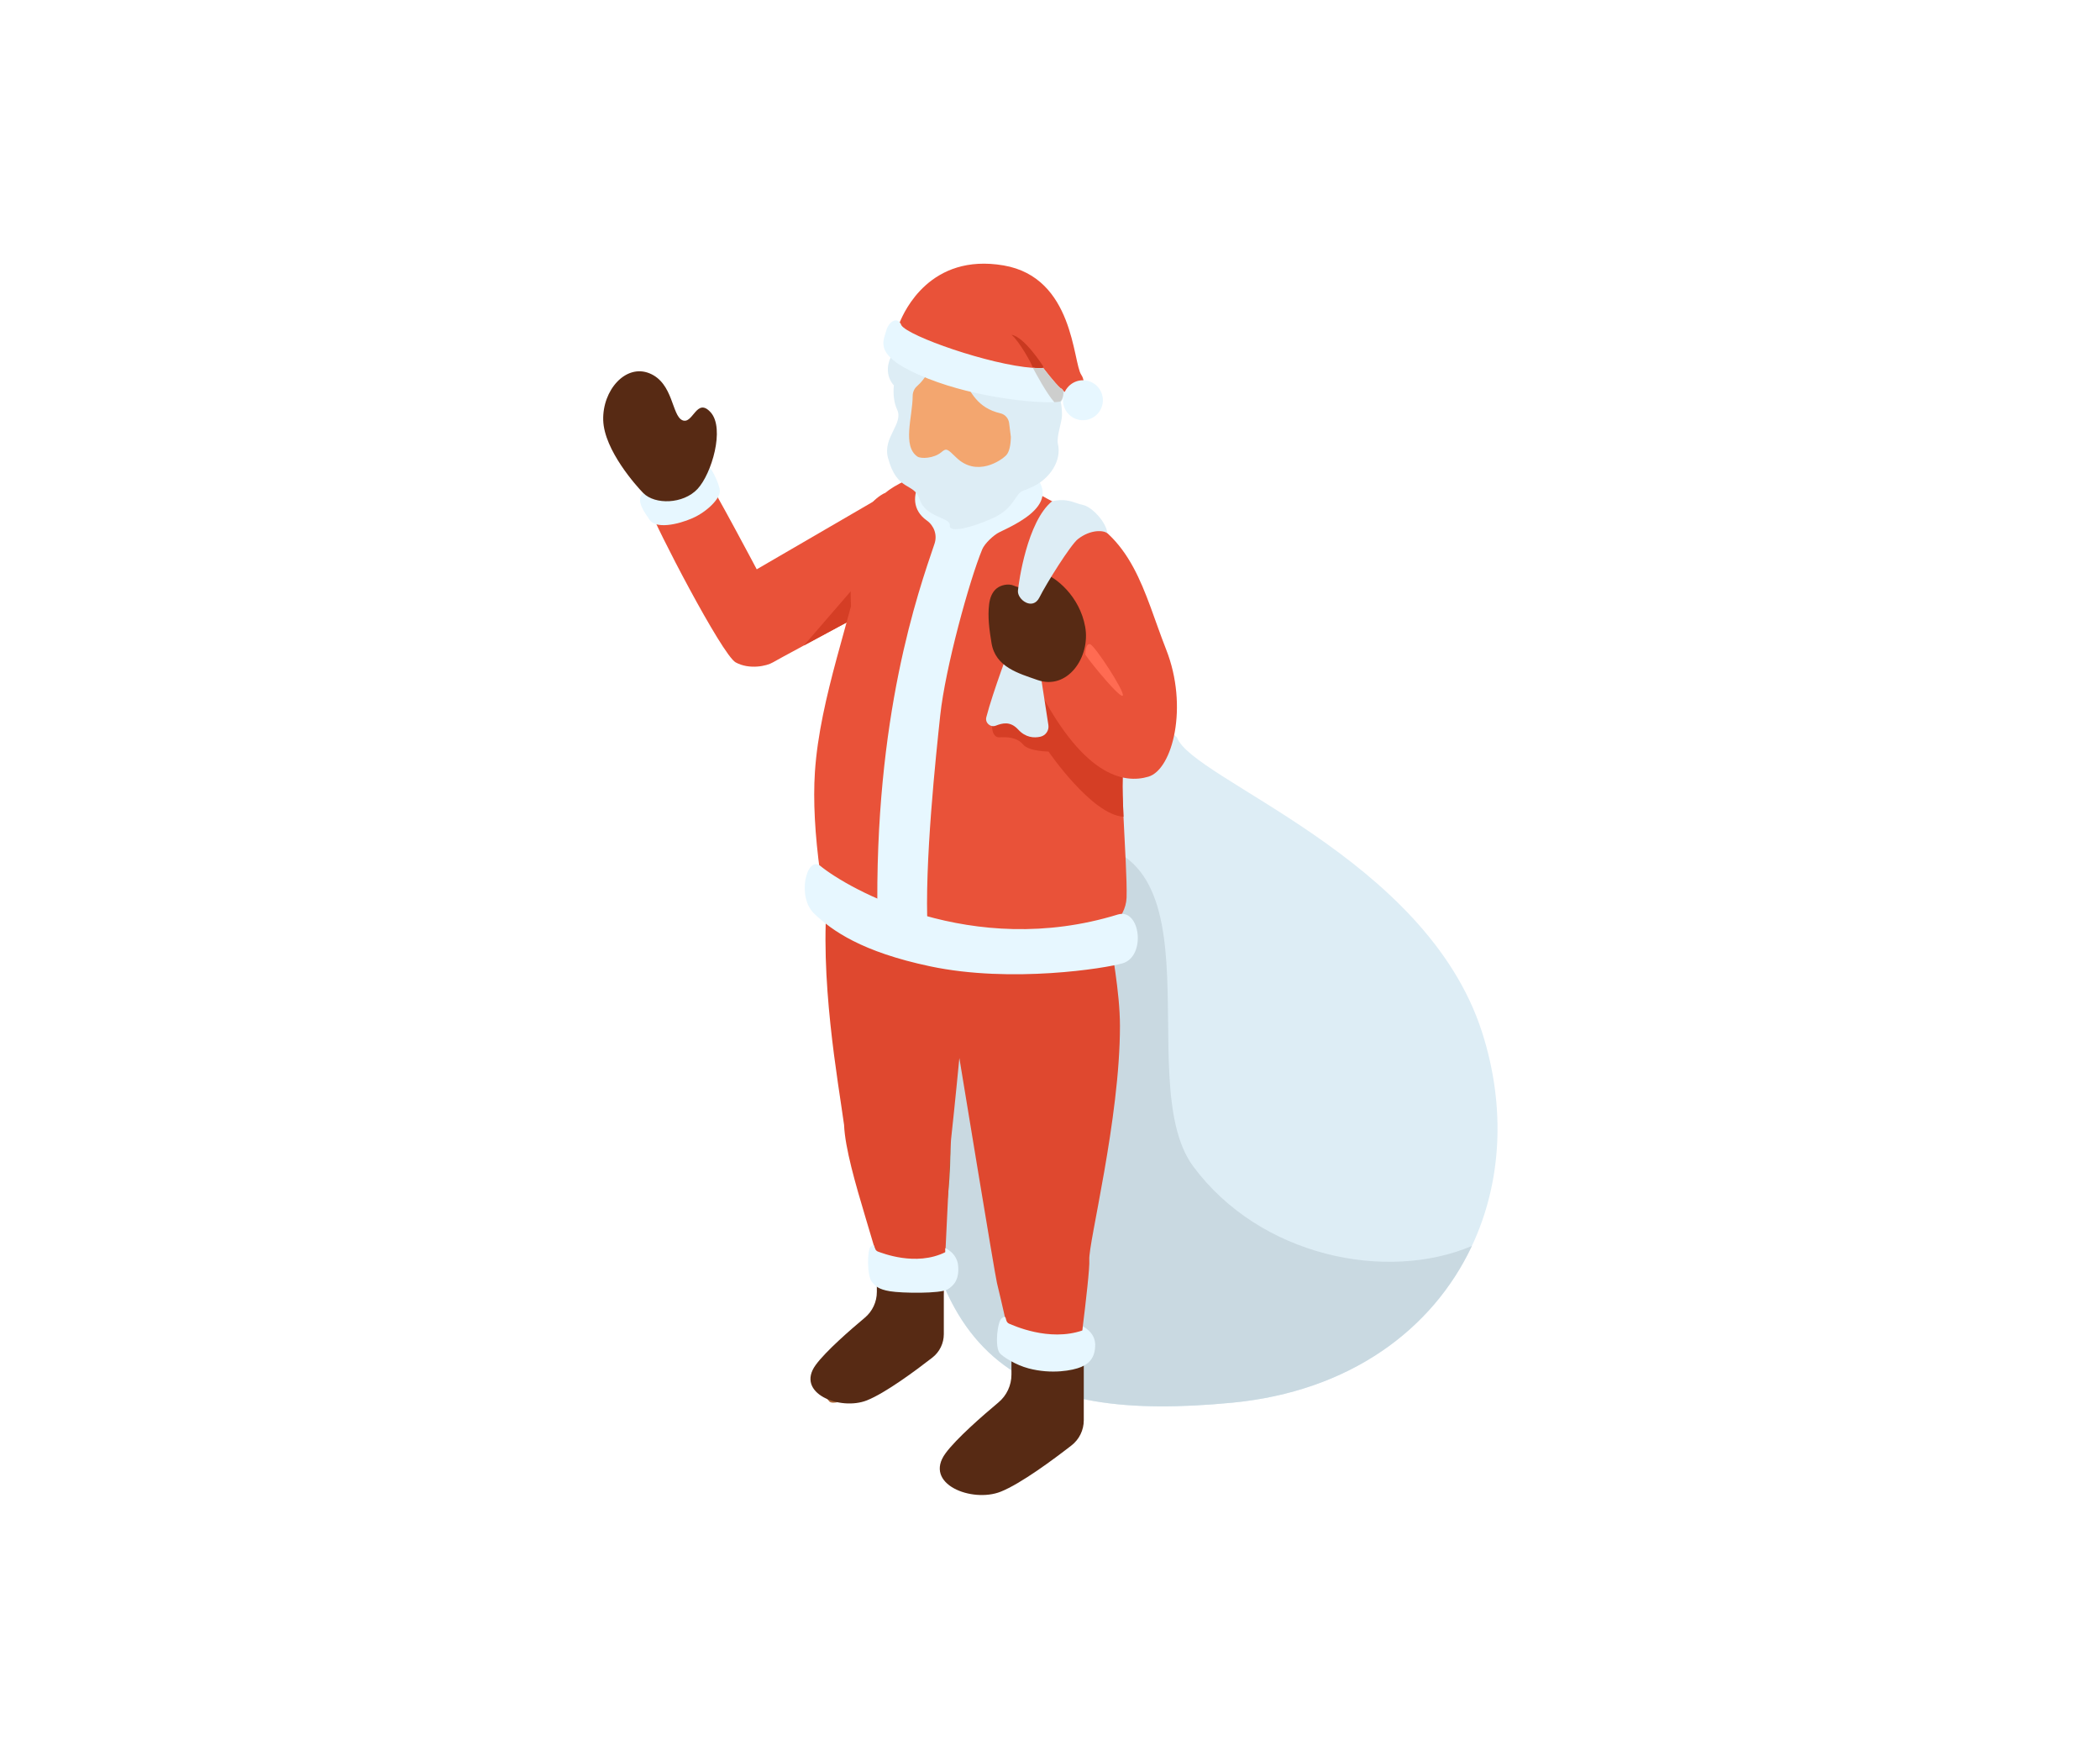<?xml version="1.0" encoding="UTF-8"?>
<svg xmlns="http://www.w3.org/2000/svg" xmlns:xlink="http://www.w3.org/1999/xlink" width="940" zoomAndPan="magnify" viewBox="0 0 705 591" height="788" preserveAspectRatio="xMidYMid meet" version="1.0">
  <defs>
    <clipPath id="7ad486a2fa">
      <path d="M 307 230 L 502.742 230 L 502.742 473 L 307 473 Z M 307 230 " clip-rule="nonzero"></path>
    </clipPath>
    <clipPath id="5810943431">
      <path d="M 315 450 L 364 450 L 364 501.801 L 315 501.801 Z M 315 450 " clip-rule="nonzero"></path>
    </clipPath>
    <clipPath id="b8fc64586c">
      <path d="M 299 88.5 L 364 88.5 L 364 133 L 299 133 Z M 299 88.5 " clip-rule="nonzero"></path>
    </clipPath>
    <clipPath id="97fafcd549">
      <path d="M 202.5 124 L 241 124 L 241 169 L 202.5 169 Z M 202.5 124 " clip-rule="nonzero"></path>
    </clipPath>
  </defs>
  <g clip-path="url(#7ad486a2fa)">
    <path fill="#ddedf5" d="M 494.129 418.207 C 480.945 446.277 453.055 467.055 413.551 470.82 C 344.25 477.426 305.191 459.285 307.098 362.551 C 307.57 337.992 313.27 314.238 321.258 293.777 C 337.574 251.992 363.48 224.047 374.035 231.566 C 389.754 242.773 395.109 247.484 395.109 247.484 C 400.242 261.688 478.648 287.602 497.547 346.441 C 505.66 371.738 504.082 397.055 494.129 418.207 Z M 494.129 418.207 " fill-opacity="1" fill-rule="nonzero"></path>
  </g>
  <path fill="#c9d9e1" d="M 494.129 418.207 C 480.945 446.277 453.055 467.055 413.551 470.82 C 344.25 477.426 305.191 459.285 307.098 362.551 C 307.57 337.992 313.27 314.238 321.258 293.777 C 330.25 288.027 340.375 284.164 351.668 282.855 C 414.781 275.59 378.711 361.961 400.582 391.488 C 423.047 421.824 465.527 430.328 494.129 418.207 Z M 494.129 418.207 " fill-opacity="1" fill-rule="nonzero"></path>
  <path fill="#a86436" d="M 290.523 284.602 C 290.586 284.84 290.609 285.07 290.594 285.316 C 290.43 288.012 292.578 304.332 293.148 331.148 C 293.676 356.066 294.207 362.859 294.352 364.305 C 294.371 364.535 294.363 364.742 294.316 364.965 C 294.07 366.152 293.336 370.445 294.387 375.188 C 295.625 380.77 300.531 430.371 298.672 437.816 C 298.5 438.504 299.055 445.984 290.543 452.664 C 286.66 455.707 281.227 460.828 278.133 463.082 C 274.27 465.895 277.375 469.133 278.355 470.324 C 281.551 474.199 310.336 454.023 312.863 453.582 C 316.531 452.945 314.555 440.086 314.395 436.254 C 313.773 421.617 320.434 403.352 318.828 377.918 C 318.816 377.723 318.801 377.523 318.824 377.328 C 322.941 345.484 323.504 329.906 323.543 328.613 C 323.547 328.551 323.543 328.496 323.543 328.434 L 318 282.363 C 317.938 281.145 316.934 280.191 315.715 280.191 L 292.32 280.191 C 290.82 280.191 289.727 281.613 290.113 283.062 Z M 290.523 284.602 " fill-opacity="1" fill-rule="nonzero"></path>
  <path fill="#a86436" d="M 360.859 338.891 C 369.438 305.199 364.121 289.648 363.492 285.832 C 363.426 285.43 363.273 285.055 363.012 284.738 C 351.137 270.324 308.738 274.629 307.715 284.855 C 306.863 293.398 308.535 316.387 309.148 324.152 C 309.277 325.805 313.266 325.742 314.594 326.73 L 318.297 329.484 C 318.801 329.855 322.266 330.43 322.344 331.051 C 326.297 363.547 329.734 377.98 330.797 380.789 C 330.922 381.113 330.969 381.441 330.934 381.789 C 330.801 383.066 330.711 386.914 333.07 393.73 C 337.84 407.504 343.59 444.574 343.949 462.871 C 343.957 463.23 344.578 469.676 341.16 474.262 C 336.465 480.555 327.539 487.012 322.844 490.785 C 322.719 490.883 322.625 491.02 322.516 491.137 C 322.031 491.547 321.094 492.266 319.711 492.988 C 318.586 493.582 319.375 496.668 321.426 496.902 C 321.488 497.055 321.555 497.195 321.633 497.281 C 330.059 506.508 348.699 486.508 357.934 481.547 C 365.008 477.746 360.438 467.91 360.18 464.648 C 358.719 446.219 360.105 437.281 360.73 426.504 C 361.543 412.512 359.578 399.703 358.543 395.043 C 357.516 390.406 359.18 367.273 360.797 339.617 C 360.812 339.375 360.801 339.125 360.859 338.891 Z M 360.859 338.891 " fill-opacity="1" fill-rule="nonzero"></path>
  <path fill="#df482f" d="M 365.695 422.875 C 366.027 427.887 360.766 466.297 360.766 466.297 C 354.812 472.586 341.945 471.34 341.617 464.723 C 341.285 458.086 335.352 433.277 334.691 430.613 C 334.016 427.965 322.07 355.113 322.07 355.113 C 322.07 355.113 320.512 371.301 319.285 382.43 C 319.016 384.824 316.859 432.176 316.418 440.449 C 316.086 446.77 298.055 442.941 297.816 437.926 C 297.219 425.223 284.027 393.152 283.367 377.578 C 281.449 363.43 274.879 327.801 277.914 298.926 C 278.883 289.723 290.273 282.859 290.273 282.859 C 298.527 290.203 309.758 295.215 320.734 298.637 C 340.312 304.723 370.906 304.152 370.906 304.152 C 371.566 306.52 372.008 308.773 372.242 311.012 C 373.094 318.812 375.977 332.797 375.984 344.316 C 376.008 375.504 365.32 417.391 365.695 422.875 Z M 365.695 422.875 " fill-opacity="1" fill-rule="nonzero"></path>
  <path fill="#572a14" d="M 294.371 423.41 L 294.371 433.621 C 294.371 436.961 292.898 440.129 290.344 442.27 C 285.379 446.422 277.199 453.555 273.871 458.105 C 266.863 467.676 282.133 473.574 291.035 470.027 C 297.285 467.539 307.477 459.969 313 455.676 C 315.434 453.785 316.852 450.883 316.852 447.797 L 316.852 426.203 Z M 294.371 423.41 " fill-opacity="1" fill-rule="nonzero"></path>
  <g clip-path="url(#5810943431)">
    <path fill="#572a14" d="M 339.559 450.332 L 339.559 461.359 C 339.559 464.965 337.973 468.387 335.211 470.699 C 329.852 475.184 321.016 482.887 317.422 487.801 C 309.855 498.137 326.344 504.508 335.961 500.676 C 342.723 497.984 353.762 489.777 359.719 485.148 C 362.32 483.121 363.84 480.016 363.84 476.715 L 363.84 453.344 Z M 339.559 450.332 " fill-opacity="1" fill-rule="nonzero"></path>
  </g>
  <path fill="#e7f7ff" d="M 292.785 430.371 C 291 428.348 291.09 419.547 292.297 418.418 C 294.09 416.754 293.004 419.555 294.855 420.129 C 295.863 420.445 307.414 425.246 317.391 420.27 L 317.328 418.922 C 317.328 418.922 321.262 420.516 321.66 424.824 C 322.062 429.137 320.477 431.383 318.062 432.809 C 315.648 434.234 302.848 434.078 298.789 433.406 C 294.734 432.738 293.824 431.547 292.785 430.371 Z M 292.785 430.371 " fill-opacity="1" fill-rule="nonzero"></path>
  <path fill="#e7f7ff" d="M 335.617 454.148 C 333.879 452.012 334.871 443.434 336.305 442.445 C 338.426 440.98 336.957 443.613 338.918 444.348 C 339.984 444.746 352.094 450.48 363.477 446.535 L 363.551 445.215 C 363.551 445.215 367.672 447.125 367.672 451.367 C 367.672 455.609 365.715 457.66 362.934 458.828 C 360.156 460 353.062 461.352 345.281 459.289 C 340.957 458.141 336.633 455.391 335.617 454.148 Z M 335.617 454.148 " fill-opacity="1" fill-rule="nonzero"></path>
  <path fill="#e95239" d="M 300.387 200.23 C 300.387 200.23 298.387 201.301 295.266 202.973 C 288.934 206.379 278.02 212.258 269.879 216.652 L 269.848 216.668 C 264.348 219.633 260.113 221.934 259.465 222.328 C 257.387 223.574 251.559 224.832 246.977 222.328 C 242.395 219.82 219.84 176.238 218.168 170.895 C 216.516 165.535 234.484 156.93 236.992 160.254 C 239.48 163.582 254.047 191.086 254.047 191.086 L 298.746 165.109 Z M 300.387 200.23 " fill-opacity="1" fill-rule="nonzero"></path>
  <path fill="#d53e25" d="M 297.801 184.355 L 295.266 202.973 C 288.934 206.379 278.02 212.258 269.879 216.652 Z M 297.801 184.355 " fill-opacity="1" fill-rule="nonzero"></path>
  <path fill="#e95239" d="M 293.516 213.254 C 294.27 229.094 292.57 265.078 290.852 265.078 C 290.223 265.078 289.516 264.875 288.805 264.496 C 288.68 264.434 288.539 264.352 288.41 264.273 L 288.41 264.258 C 287.828 263.895 287.09 263.473 286.363 262.965 C 284.961 261.988 283.688 260.746 283.875 259.184 C 284.316 255.621 287.781 238.141 287.34 235.258 C 286.898 232.371 285.625 201.777 285.625 201.777 C 285.027 180.355 289.23 169.434 297.027 165.477 L 293.168 204.488 L 293.121 205.449 C 293.121 205.449 293.262 208.16 293.484 212.402 C 293.5 212.684 293.5 212.969 293.516 213.254 Z M 293.516 213.254 " fill-opacity="1" fill-rule="nonzero"></path>
  <path fill="#e95239" d="M 378.207 301.281 C 377.973 308.438 370.805 314.508 362.648 317.438 C 347.73 322.812 327.586 318.383 311.332 315.469 C 302.906 313.957 276.855 304.008 275.344 293.039 C 273.578 280.191 272.949 268.688 273.578 259.133 C 275.25 233.883 285.863 207.512 290.652 182.828 C 292.527 173.137 291.141 168.043 302.102 162.258 C 304.039 161.234 308.465 159.188 311.457 158.035 C 311.57 157.988 311.68 157.941 311.773 157.91 C 312.562 157.594 313.238 157.355 313.711 157.246 C 324.184 154.645 330.043 152.422 338.629 158.824 C 340.012 159.848 341.305 160.793 342.52 161.691 C 342.91 161.992 343.289 162.258 343.668 162.543 C 343.887 162.699 344.094 162.844 344.297 163 C 344.328 163.031 344.359 163.047 344.375 163.062 C 349.938 167.082 358.645 170.535 362.742 173.922 C 370.664 180.527 369.844 186.266 370.836 191.246 C 371.941 196.777 371.387 202.941 371.355 208.555 C 371.309 216.008 372.27 222.914 373.402 229.691 C 375.121 240.016 377.262 250.055 376.883 261.402 C 376.773 264.398 376.93 269 377.168 274.125 C 377.625 283.91 378.383 295.559 378.207 301.281 Z M 378.207 301.281 " fill-opacity="1" fill-rule="nonzero"></path>
  <path fill="#d53e25" d="M 377.168 274.125 C 366.555 273.539 352 252.246 352 252.246 C 352 252.246 345.434 252.246 343.465 249.883 C 341.496 247.5 338.125 247.312 335.559 247.484 C 332.988 247.66 332.312 243.434 333.98 239.793 L 354.93 214.48 L 367.562 223.777 L 373.406 229.691 C 375.121 240.016 377.266 250.055 376.887 261.402 C 376.773 264.398 376.934 269 377.168 274.125 Z M 377.168 274.125 " fill-opacity="1" fill-rule="nonzero"></path>
  <path fill="#e95239" d="M 358.918 171.359 C 380.477 179.117 383.941 198.836 391.496 218.008 C 399.055 237.184 393.656 258.25 385.559 260.68 C 377.465 263.109 363.004 261.008 346.758 227.355 C 330.508 193.703 358.918 171.359 358.918 171.359 Z M 358.918 171.359 " fill-opacity="1" fill-rule="nonzero"></path>
  <path fill="#e7f7ff" d="M 275.367 290.613 C 284.48 298.125 326.195 322.105 375.355 306.93 C 382.824 304.816 384.828 320.945 376.91 323.32 C 371.41 324.973 339.547 330.109 312.266 324.344 C 289.293 319.488 279.371 312.398 273.348 306.676 C 267.324 300.953 270.879 287.094 275.367 290.613 Z M 275.367 290.613 " fill-opacity="1" fill-rule="nonzero"></path>
  <path fill="#e7f7ff" d="M 313.738 182.477 C 308.34 198.426 293.406 240.309 294.59 308.594 C 297.191 321.082 311.812 319.285 311.43 312.172 C 310.25 290.047 314.312 252.672 315.652 240.074 C 317.332 224.328 325.395 194.887 329.758 184.359 C 330.582 182.375 333.68 179.52 335.434 178.68 C 343.598 174.777 360.156 166.859 341.535 154.656 C 341.535 154.656 341.52 155.746 341.535 157.008 C 341.566 159.574 340.949 162.891 337.828 165.477 C 334.781 167.996 328.227 172.129 321.711 170.863 C 315.195 169.598 315.871 162.449 315.871 162.449 C 315.871 162.449 316.406 157.668 315.652 158.012 C 314.902 158.355 311.988 156.984 308.902 161.961 C 306.422 165.957 306.238 171.23 311.117 174.684 C 313.609 176.449 314.715 179.582 313.738 182.477 Z M 313.738 182.477 " fill-opacity="1" fill-rule="nonzero"></path>
  <path fill="#f3a66f" d="M 347.02 139.469 L 347.355 136.781 C 349.41 123.203 345.98 112.922 330.391 109.02 C 320.992 106.668 309.988 112.922 306.32 121.18 C 304.801 124.602 303.711 129.617 304.102 133.34 L 304.023 145.84 C 305.129 160.688 313.238 169.039 321.59 170.102 C 331.996 171.426 336.352 167.066 341.625 158.805 C 342.172 157.953 343.629 155.637 344.711 153.016 C 346.77 151.434 348.582 146.082 348.93 143.113 C 349.137 141.348 348.215 140.062 347.02 139.469 Z M 347.02 139.469 " fill-opacity="1" fill-rule="nonzero"></path>
  <path fill="#ddedf5" d="M 342.871 105.195 C 342.148 104.832 338.277 96 319.066 100.598 C 312.793 102.098 315.32 108.77 308.223 112.949 C 299.539 114.762 295.25 123.914 300.086 129.367 C 299.797 131.996 300.051 135.094 301.184 137.5 C 303.406 142.219 296.281 146.789 298.102 153.641 C 301.184 165.262 306.895 161.746 308.77 167.672 C 310.684 173.73 319.254 173.68 318.875 176.352 C 318.496 179.027 326.191 177.148 333.422 173.859 C 340.652 170.566 340.738 165.625 343.484 164.715 C 344.414 164.406 345.648 163.863 346.984 163.219 C 352.297 160.656 356.5 154.742 355.156 148.996 C 354.602 146.645 356.531 141.492 356.531 139.426 C 356.531 137.531 356.371 136.098 356.129 135 C 357.453 133.105 357.461 130.414 357.703 126.887 C 358.062 121.625 355.191 108.277 342.871 105.195 Z M 321.012 153.547 C 317.984 150.59 317.738 150.344 315.98 151.816 C 313.555 153.848 309.176 154.078 307.965 153.23 C 302.852 149.652 306.367 139.902 306.398 132.934 C 306.406 131.672 306.898 130.457 307.848 129.625 C 309.391 128.273 310.422 126.742 310.422 126.742 C 313.09 122.293 319.316 121.402 322.871 126.742 C 326.113 131.605 327.875 136.84 335.898 138.742 C 337.445 139.105 338.582 140.434 338.781 142.012 L 339.355 146.633 C 339.32 149.324 338.848 151.668 337.836 152.758 C 336.172 154.547 327.891 160.266 321.012 153.547 Z M 321.012 153.547 " fill-opacity="1" fill-rule="nonzero"></path>
  <g clip-path="url(#b8fc64586c)">
    <path fill="#e95239" d="M 302.102 108.074 C 303.531 104.637 312.258 84.867 336.93 89.09 C 360.562 93.137 360.129 121.5 362.992 125.797 C 365.852 130.09 360.797 135.527 356.125 130.379 C 321.215 124.648 306.906 116.918 302.043 114.34 C 297.176 111.762 302.102 108.074 302.102 108.074 Z M 302.102 108.074 " fill-opacity="1" fill-rule="nonzero"></path>
  </g>
  <path fill="#c93920" d="M 350.238 122.98 C 350.238 122.98 343.895 112.98 339.57 112.383 C 341.957 114.172 346.582 122.383 346.582 123.129 C 347.027 123.426 350.469 124.027 350.238 122.98 Z M 350.238 122.98 " fill-opacity="1" fill-rule="nonzero"></path>
  <path fill="#e7f7ff" d="M 355.879 134.781 C 355.52 134.887 354.871 134.973 353.969 135.004 C 347.539 135.277 328.172 133.621 311.617 127.105 C 292.723 119.664 296.613 114.633 297.465 111.184 C 298.316 107.754 301.473 106.031 302.613 109.188 C 304.984 112.875 332.18 122.43 346.758 123.473 C 348.035 123.574 349.211 123.605 350.27 123.559 C 350.27 123.559 354.121 128.656 356.117 130.383 C 357.789 130.789 356.746 134.562 355.879 134.781 Z M 355.879 134.781 " fill-opacity="1" fill-rule="nonzero"></path>
  <path fill="#cdcecd" d="M 355.879 134.781 C 355.52 134.887 354.871 134.973 353.969 135.004 C 351.324 132.055 347.609 125.074 346.758 123.469 C 348.035 123.574 349.211 123.605 350.27 123.555 C 350.27 123.555 354.121 128.656 356.117 130.383 C 357.789 130.789 356.746 134.562 355.879 134.781 Z M 355.879 134.781 " fill-opacity="1" fill-rule="nonzero"></path>
  <path fill="#e7f7ff" d="M 370.254 134.34 C 370.254 134.777 370.211 135.215 370.125 135.648 C 370.039 136.078 369.91 136.496 369.742 136.902 C 369.574 137.312 369.367 137.699 369.125 138.062 C 368.879 138.43 368.602 138.77 368.289 139.078 C 367.98 139.391 367.641 139.668 367.273 139.914 C 366.91 140.156 366.523 140.363 366.117 140.531 C 365.711 140.699 365.293 140.828 364.859 140.914 C 364.43 141 363.992 141.043 363.555 141.043 C 363.113 141.043 362.676 141 362.246 140.914 C 361.812 140.828 361.395 140.699 360.988 140.531 C 360.582 140.363 360.195 140.156 359.832 139.914 C 359.465 139.668 359.125 139.391 358.816 139.078 C 358.504 138.77 358.227 138.43 357.98 138.062 C 357.738 137.699 357.531 137.312 357.363 136.902 C 357.195 136.496 357.066 136.078 356.98 135.648 C 356.895 135.215 356.852 134.777 356.852 134.34 C 356.852 133.898 356.895 133.461 356.98 133.031 C 357.066 132.598 357.195 132.18 357.363 131.773 C 357.531 131.367 357.738 130.98 357.98 130.613 C 358.227 130.25 358.504 129.91 358.816 129.598 C 359.125 129.285 359.465 129.008 359.832 128.766 C 360.195 128.52 360.582 128.312 360.988 128.145 C 361.395 127.977 361.812 127.848 362.246 127.762 C 362.676 127.676 363.113 127.633 363.555 127.633 C 363.992 127.633 364.43 127.676 364.859 127.762 C 365.293 127.848 365.711 127.977 366.117 128.145 C 366.523 128.312 366.91 128.52 367.273 128.766 C 367.641 129.008 367.98 129.285 368.289 129.598 C 368.602 129.91 368.879 130.25 369.125 130.613 C 369.367 130.98 369.574 131.367 369.742 131.773 C 369.91 132.18 370.039 132.598 370.125 133.031 C 370.211 133.461 370.254 133.898 370.254 134.34 Z M 370.254 134.34 " fill-opacity="1" fill-rule="nonzero"></path>
  <path fill="#e7f7ff" d="M 215.938 165.477 C 213.133 167.992 216.57 172.156 218.062 174.453 C 220.125 177.625 227.477 176.129 232.496 173.914 C 237.516 171.695 241.855 167.211 241.676 164.699 C 241.496 162.184 238.234 155.609 236.98 155.789 C 235.723 155.969 215.938 165.477 215.938 165.477 Z M 215.938 165.477 " fill-opacity="1" fill-rule="nonzero"></path>
  <g clip-path="url(#97fafcd549)">
    <path fill="#572a14" d="M 215.938 165.477 C 213.73 163.234 202.809 151.098 202.508 141.043 C 202.211 130.988 210.039 122.027 218.062 125.312 C 226.086 128.598 225.488 139.449 229.07 141.043 C 232.652 142.637 233.844 133.07 238.621 138.449 C 243.395 143.832 238.918 159.062 234.145 164.141 C 229.367 169.219 219.891 169.492 215.938 165.477 Z M 215.938 165.477 " fill-opacity="1" fill-rule="nonzero"></path>
  </g>
  <path fill="#ddedf5" d="M 339.383 216.199 C 339.383 216.199 333.25 232.426 331.121 240.727 C 330.637 242.617 332.484 244.258 334.309 243.562 C 336.48 242.73 339.121 241.938 341.836 244.883 C 344.336 247.602 347.16 247.742 349.258 247.281 C 351.051 246.883 352.238 245.18 351.957 243.363 L 347.672 215.641 Z M 339.383 216.199 " fill-opacity="1" fill-rule="nonzero"></path>
  <path fill="#572a14" d="M 348.289 228.234 C 341.992 226.012 334.199 223.957 332.867 215.848 C 332.168 211.59 331.512 207.078 332.07 202.766 C 332.328 200.777 332.992 198.797 334.594 197.496 C 335.957 196.395 338.484 195.746 340.367 196.578 C 346.566 199.32 344.691 190.816 349.793 192.234 C 354.422 193.523 362.449 200.117 364.309 210.371 C 366.172 220.625 358.32 231.785 348.289 228.234 Z M 348.289 228.234 " fill-opacity="1" fill-rule="nonzero"></path>
  <path fill="#ddedf5" d="M 341.738 198.254 C 341.996 195.445 344.828 175.051 353.191 168.246 C 358.539 167.07 360.527 168.883 363.555 169.484 C 366.578 170.09 371.414 175.293 371.762 178.973 C 370.449 177.953 366.188 177.625 361.891 180.926 C 359.445 182.805 351.242 195.918 348.961 200.508 C 346.68 205.094 341.465 201.219 341.738 198.254 Z M 341.738 198.254 " fill-opacity="1" fill-rule="nonzero"></path>
  <path fill="#ff6b52" d="M 364.367 219.742 C 366.461 222.871 376.379 234.883 376.949 233.426 C 377.52 231.973 367.594 216.715 365.969 216.23 C 364.344 215.742 364.367 219.742 364.367 219.742 Z M 364.367 219.742 " fill-opacity="1" fill-rule="nonzero"></path>
</svg>
